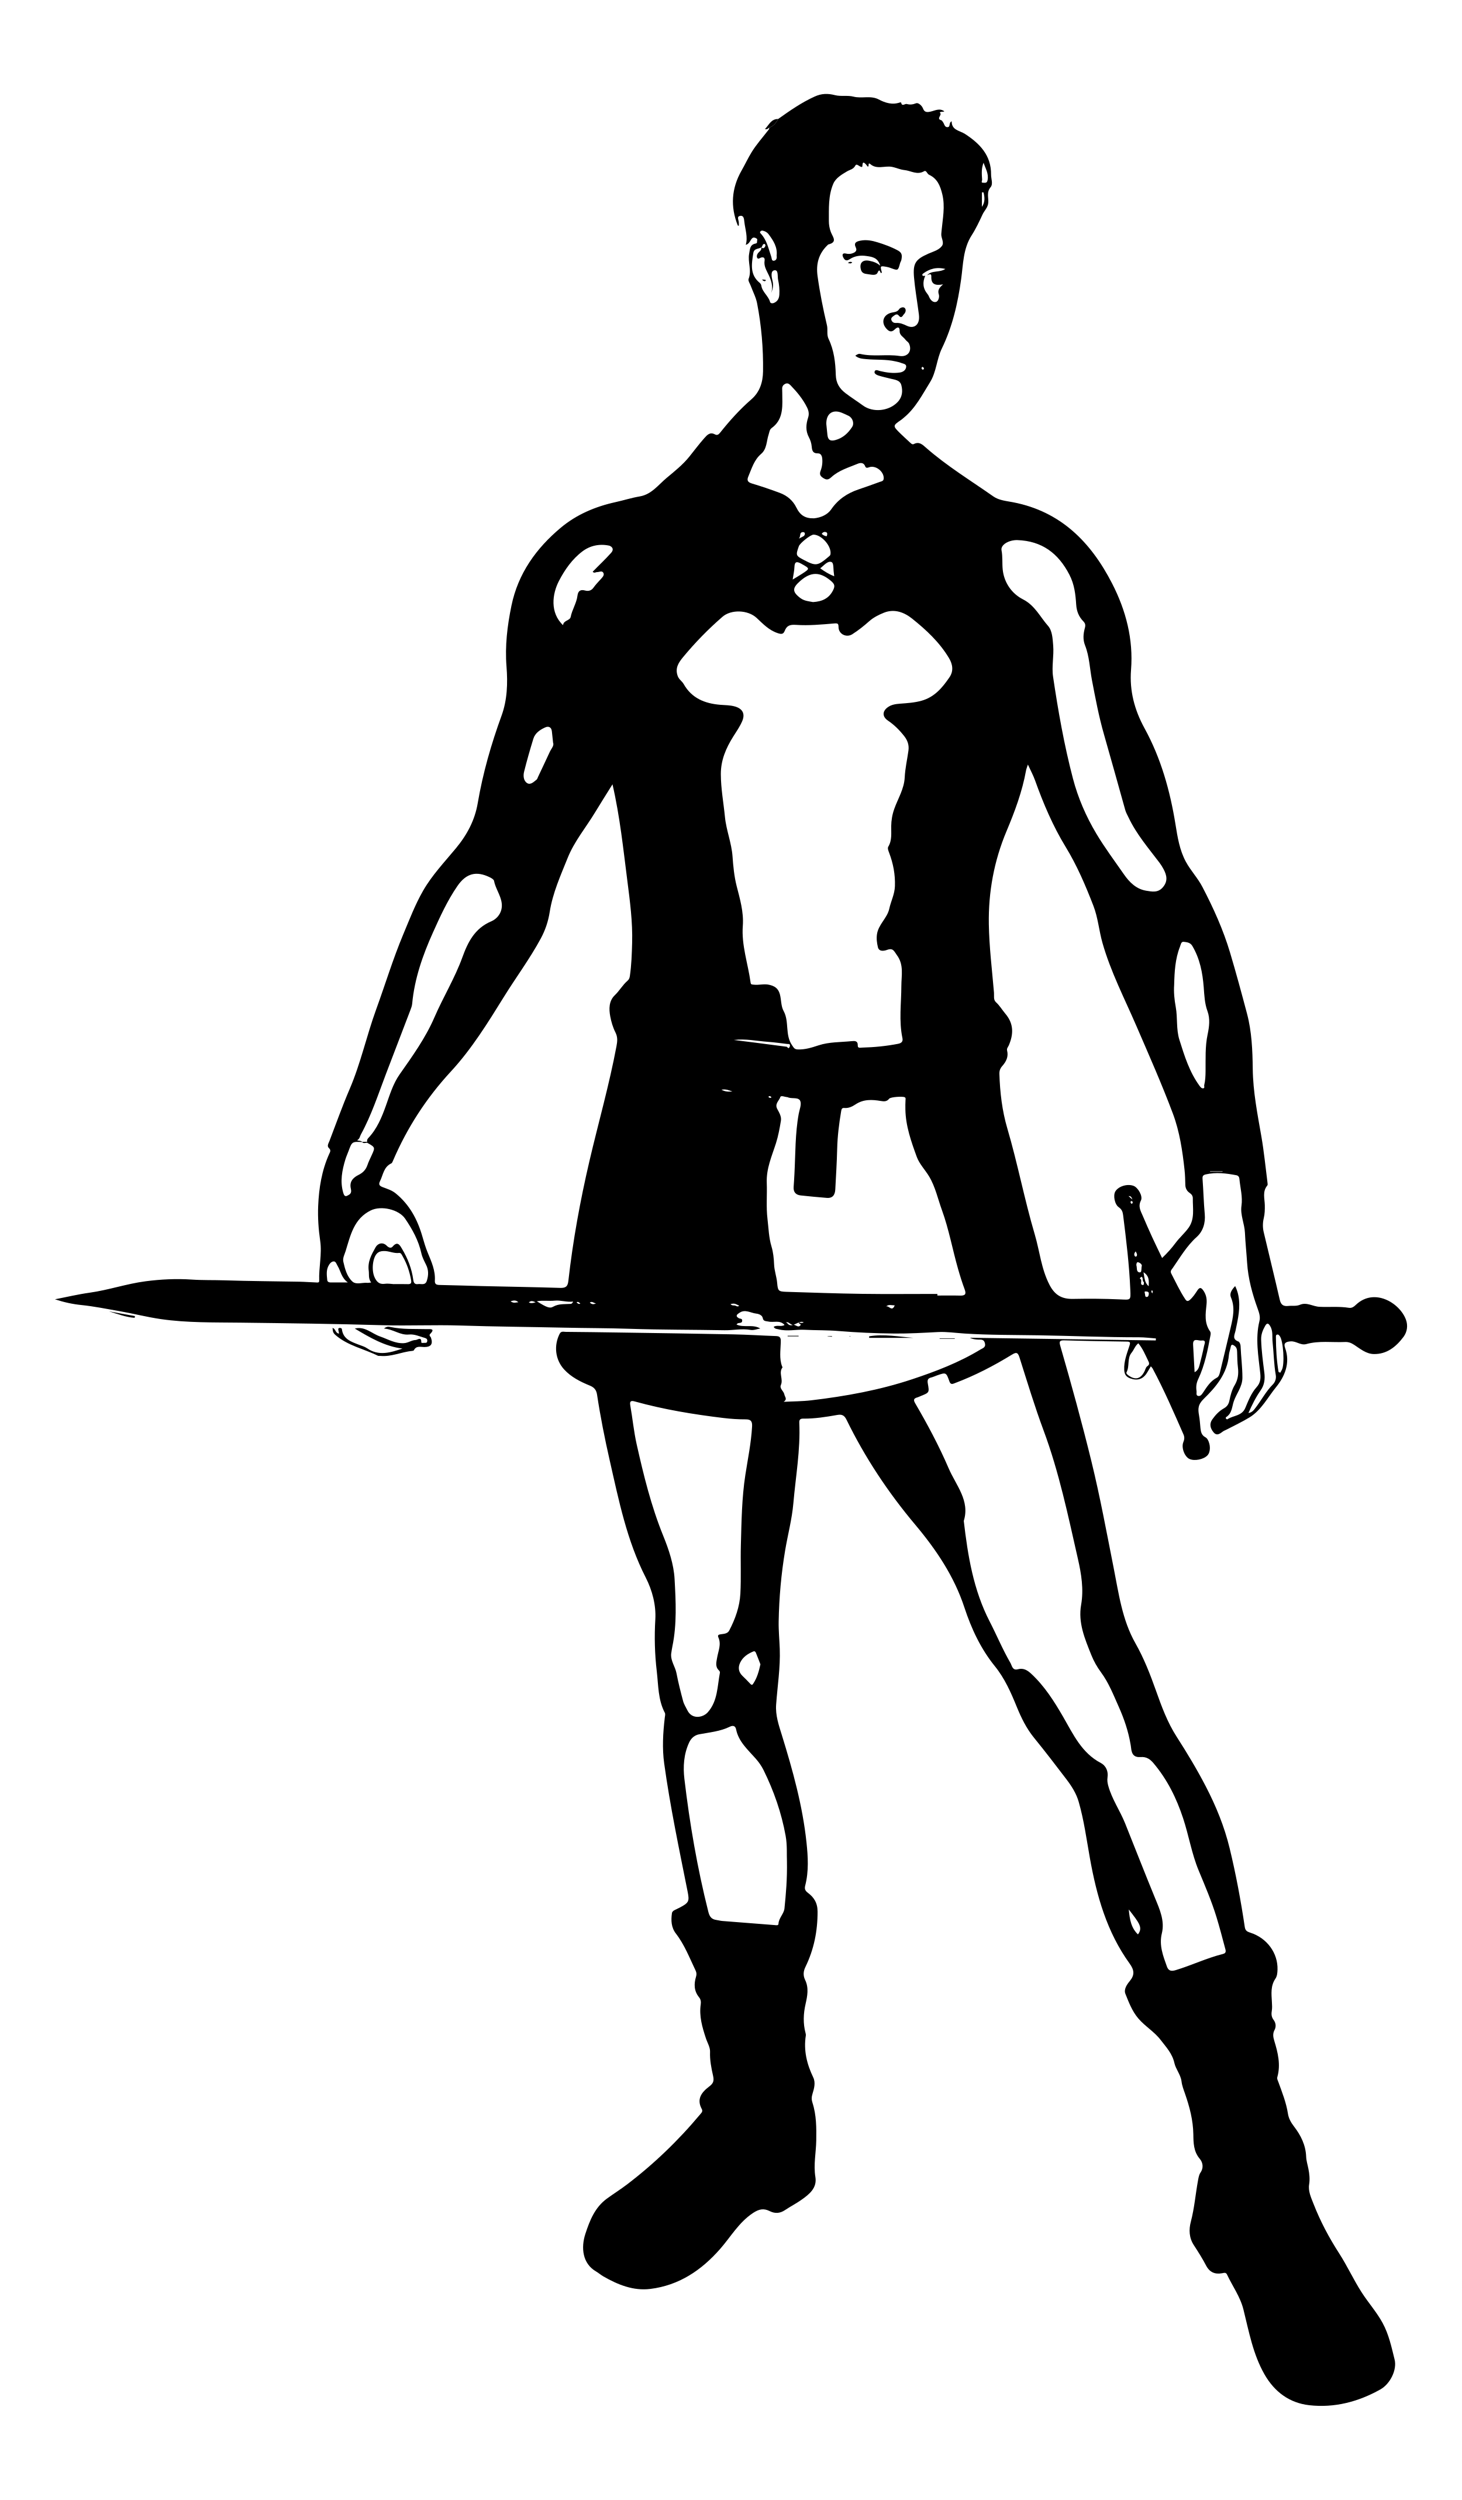 <?xml version="1.0" encoding="UTF-8"?>
<!DOCTYPE svg  PUBLIC '-//W3C//DTD SVG 1.1//EN'  'http://www.w3.org/Graphics/SVG/1.1/DTD/svg11.dtd'>
<svg enable-background="new 0 0 1163.228 1988.476" version="1.1" viewBox="0 0 1163.2 1988.5" xml:space="preserve" xmlns="http://www.w3.org/2000/svg">

	<path d="m619.12 94.642c9.297-6.606 18.6-13.123 29.097-17.866 5.482-2.478 10.43-2.547 16.148-1.081 4.681 1.201 9.99-0.035 14.667 1.174 6.659 1.722 13.697-1.137 20.054 2.217 5.36 2.828 10.867 4.513 16.929 2.41 0.291-0.101 0.938-0.03 0.951 0.044 0.642 3.631 3.007 0.768 4.485 1.182 2.53 0.709 4.775 0.463 7.425-0.591 1.605-0.638 4.533 1.64 5.511 4.224 1.136 3.002 3.087 3.063 5.943 2.438 3.52-0.77 7.196-3.053 10.997-0.25-1.191 0.799-2.749-0.152-3.647 1.089 2.557 1.547-3.283 4.798 1.224 6.021 0.538 0.146 0.931 0.92 1.335 1.446 1.148 1.496 1.244 4.314 3.821 4.029 2.32-0.257 0.587-3.401 3.096-4.666 0.008 7.257 6.36 7.3 10.734 10.153 11.532 7.521 20.796 16.887 20.63 32.249-0.037 3.401 1.798 7.42-0.4 10.058-3.356 4.029-1.531 8.207-1.819 12.297-0.274 3.894-3.136 6.29-4.561 9.361-2.631 5.668-5.322 11.4-8.635 16.556-6.891 10.725-6.757 23.134-8.367 34.724-2.683 19.315-6.875 37.825-15.401 55.39-4.139 8.526-4.297 18.614-9.366 26.748-6.206 9.959-11.539 20.648-20.917 28.293-0.645 0.526-1.242 1.119-1.925 1.588-6.968 4.784-6.996 4.803-0.706 11.008 2.485 2.451 5.112 4.757 7.654 7.151 0.869 0.819 1.801 1.798 3.031 1.159 4.218-2.188 6.841 0.463 9.63 2.911 16.644 14.614 35.565 26.104 53.61 38.784 4.453 3.129 10.327 3.597 15.676 4.628 37.959 7.316 61.945 31.781 78.792 64.592 11.026 21.474 16.988 44.369 15.058 68.74-1.323 16.702 2.821 31.999 10.732 46.432 13.118 23.932 20.316 49.691 24.642 76.473 1.634 10.12 3.231 20.396 8.217 29.654 3.795 7.047 9.427 12.875 13.142 19.993 8.786 16.833 16.608 34.09 22.042 52.3 4.798 16.08 9.181 32.288 13.483 48.51 3.818 14.399 4.408 29.261 4.583 44.005 0.218 18.278 3.772 35.984 6.872 53.838 2.099 12.091 3.279 24.342 4.841 36.526 0.102 0.794 0.297 1.899-0.113 2.387-4.053 4.823-2.121 10.339-2.009 15.656 0.073 3.491-0.01 6.94-0.843 10.413-0.854 3.562-0.899 7.346-0.063 10.921 4.203 17.959 8.678 35.856 12.783 53.837 0.935 4.097 2.82 5.454 6.831 5.008 3.085-0.343 6.235 0.357 9.287-0.933 5.391-2.278 10.268 1.369 15.498 1.617 7.807 0.369 15.656-0.453 23.42 0.801 2.472 0.399 4.079-0.984 5.678-2.485 14.564-13.67 34.767-1.428 39.682 11.868 1.742 4.711 1.045 9.8-1.986 13.825-5.88 7.808-13.239 13.797-23.648 13.565-6.019-0.134-10.754-4.188-15.555-7.335-2.39-1.567-4.544-2.37-7.302-2.244-10.254 0.466-20.63-1.186-30.743 1.641-4.518 1.263-7.989-2.492-12.52-2.147-4.105 0.313-5.701 1.541-4.368 5.228 4.331 11.971-0.319 22.759-7.163 31.137-6.696 8.197-11.699 18.298-21.114 24.083-5.901 3.625-12.235 6.544-18.379 9.773-0.871 0.458-1.841 0.765-2.634 1.326-2.469 1.745-4.954 4.091-7.717 0.694-2.491-3.063-3.442-6.578-0.956-10.11 2.502-3.555 5.482-6.758 9.318-8.89 2.578-1.432 3.799-3.445 4.357-6.241 0.847-4.246 1.962-8.473 4.197-12.221 2.601-4.362 3.172-8.926 2.571-13.89-0.498-4.112-0.54-8.286-0.656-12.436-0.054-1.927-0.342-3.64-2.017-4.841-1.391-0.997-2.625-1.704-3.094 0.864-0.388 2.12-1.242 4.182-1.422 6.31-1.254 14.772-10.272 25.486-20.054 34.981-4.614 4.479-4.641 7.978-3.731 13 0.621 3.425 0.808 6.93 1.164 10.402 0.299 2.908 0.953 5.572 3.873 7.081 0.698 0.361 1.337 1.032 1.752 1.713 2.515 4.125 2.46 9.976-0.044 12.688-3.022 3.274-10.373 4.74-14.381 2.867-3.823-1.787-6.628-9.017-4.835-13.353 0.907-2.193 1.037-4.036 0.096-6.179-7.758-17.665-15.418-35.374-24.535-52.402-0.298-0.557-0.808-1.001-1.423-1.745-1.142 1.937-2.099 3.67-3.159 5.337-3.231 5.077-7.725 6.313-13.319 4.222-3.331-1.245-4.534-3.332-4.706-6.74-0.345-6.874 2.232-13.071 4.232-19.37 0.85-2.675 0.294-3.071-2.208-3.108-16.62-0.248-33.241-0.511-49.855-0.997-4.073-0.119-3.84 1.594-2.997 4.51 8.823 30.509 17.241 61.126 24.794 91.98 6.84 27.945 12.021 56.23 17.62 84.43 4.074 20.522 6.756 41.402 17.354 60.08 6.745 11.888 11.703 24.608 16.27 37.475 4.507 12.698 9.133 25.349 16.482 36.782 8.281 12.883 16.186 25.996 23.232 39.595 8.12 15.672 14.763 31.862 18.955 49.148 5.024 20.72 8.904 41.617 12.05 62.67 0.431 2.883 1.877 3.698 4.335 4.475 13.333 4.214 22.089 16.251 21.708 29.401-0.074 2.549-0.303 5.203-1.676 7.215-3.918 5.74-3.163 12.059-2.804 18.338 0.143 2.504 0.328 4.971-0.093 7.457-0.427 2.526-0.212 4.778 1.483 7.03 1.735 2.305 2.145 5.313 0.74 7.933-1.591 2.967-1.135 5.662-0.23 8.633 2.875 9.441 5.237 18.965 2.433 28.895-0.407 1.44 0.35 2.589 0.795 3.821 2.991 8.276 6.281 16.447 7.64 25.235 0.586 3.789 2.368 7.021 4.794 10.167 5.434 7.047 9.361 14.838 9.707 24.094 0.123 3.282 1.19 6.529 1.816 9.793 0.781 4.067 1.231 8.024 0.545 12.29-0.861 5.359 1.539 10.407 3.476 15.373 5.397 13.84 12.268 26.815 20.363 39.353 6.459 10.004 11.462 21.001 17.936 31.086 5.295 8.249 11.874 15.578 16.628 24.261 5.045 9.212 7.137 19.285 9.607 29.222 2.017 8.116-3.476 19.356-11.402 23.794-17.552 9.828-36.538 14.78-56.577 12.498-15.745-1.793-27.617-10.639-35.565-24.559-9.15-16.025-12.352-33.991-16.723-51.525-2.56-10.267-8.731-18.576-13.076-27.859-0.89-1.902-2.373-1.304-3.85-1.038-5.707 1.028-9.931-0.644-12.784-6.097-2.923-5.587-6.316-10.946-9.765-16.234-3.843-5.893-4.037-12.392-2.385-18.641 2.862-10.828 3.696-21.94 5.721-32.872 0.389-2.101 0.757-4.43 1.913-6.121 2.742-4.011 1.904-8.18-0.583-11.106-4.94-5.812-4.968-12.75-5.063-19.333-0.164-11.376-3.007-22.009-6.67-32.539-1.097-3.154-2.32-6.265-2.714-9.568-0.649-5.441-4.582-9.746-5.664-14.613-1.714-7.71-6.61-12.742-10.999-18.481-5.018-6.561-12.262-10.702-17.608-16.916-5.014-5.827-7.641-12.861-10.403-19.737-1.393-3.468 1.089-7.262 3.374-10.007 4.126-4.956 3.805-8.781-0.054-14.122-18.05-24.976-26.18-53.806-31.538-83.688-2.696-15.036-4.705-30.231-8.95-44.956-1.912-6.633-5.599-12.43-9.738-17.858-8.469-11.107-16.954-22.212-25.779-33.036-6.088-7.467-10.187-15.905-13.774-24.694-4.649-11.388-9.502-22.487-17.442-32.291-11.169-13.792-18.655-29.81-24.196-46.678-8.143-24.79-22.503-46.06-39.017-65.71-21.641-25.75-40.044-53.445-54.767-83.613-1.736-3.558-3.692-4.435-7.34-3.794-8.996 1.581-18.032 3.038-27.209 2.919-2.56-0.033-3.12 1.171-3.022 3.354 0.97 21.535-2.881 42.742-4.728 64.069-1.086 12.545-4.422 24.884-6.52 37.354-3.147 18.702-4.811 37.568-5.162 56.52-0.135 7.303 0.611 14.619 0.873 21.932 0.531 14.841-1.83 29.511-2.892 44.251-0.624 8.665 2.151 16.468 4.569 24.298 8.645 27.993 16.506 56.17 19.593 85.377 1.2 11.352 1.897 22.93-1.018 34.257-0.659 2.56-0.156 4.063 2.136 5.786 4.848 3.644 7.682 8.007 7.697 14.985 0.034 15.496-2.893 30.057-9.639 43.916-1.698 3.488-2.025 6.79-0.241 10.462 3.021 6.219 1.77 12.714 0.327 19.062-1.763 7.753-2.079 15.445-0.003 23.174 0.17 0.633 0.295 1.342 0.195 1.976-1.85 11.755 0.811 22.654 5.891 33.216 2.069 4.302 0.692 8.952-0.588 13.149-0.788 2.584-0.801 4.581-3e-4 7.053 3.168 9.779 3.165 19.894 3.003 30.052-0.155 9.67-2.295 19.229-0.681 29.03 1.437 8.72-4.802 13.665-11.006 18.064-4.198 2.976-8.835 5.326-13.11 8.202-3.994 2.688-7.957 2.987-12.205 0.854-4.819-2.419-8.54-1.691-13.418 1.555-11.222 7.47-17.62 18.933-26.119 28.606-14.924 16.987-32.684 28.887-55.424 31.717-13.558 1.687-25.811-3.321-37.39-9.945-2.017-1.154-3.781-2.749-5.793-3.913-10.915-6.312-12.132-18.956-8.535-29.955 3.502-10.709 7.58-21.039 17.114-28.004 5.236-3.825 10.755-7.27 15.912-11.196 21.524-16.387 40.902-35.036 58.257-55.789 1.078-1.29 2.363-2.382 1.306-4.329-4.303-7.923-0.095-13.282 5.782-17.758 3.135-2.388 4.235-4.181 3.227-8.637-1.39-6.143-2.673-12.5-2.404-19.08 0.146-3.562-2.143-7.222-3.331-10.839-2.867-8.724-5.46-17.477-4.09-26.865 0.287-1.97 0.086-3.948-1.322-5.668-4.076-4.98-4.183-10.606-2.392-16.45 0.52-1.697 0.4-3.23-0.365-4.821-4.814-10.015-8.77-20.478-15.659-29.396-3.729-4.827-3.995-10.407-3.175-16.158 0.182-1.278 1.077-2.004 2.179-2.537 1.498-0.725 3.002-1.441 4.471-2.221 6.909-3.67 7.325-4.976 5.843-12.424-6.748-33.899-13.918-67.737-18.652-101.98-1.657-11.985-0.975-24.255 0.466-36.365 0.156-1.307 0.59-2.902 0.054-3.92-5.477-10.392-5.1-21.89-6.421-33.052-1.624-13.72-1.976-27.377-1.154-41.283 0.667-11.296-2.401-23.04-7.631-33.272-15.043-29.428-21.412-61.386-28.645-93.141-3.95-17.343-7.415-34.78-10.085-52.365-0.555-3.659-2.206-5.737-5.732-7.176-7.557-3.083-14.934-6.777-20.524-12.92-7.099-7.802-8.225-19.028-3.494-28.28 1.188-2.325 3.12-1.548 4.775-1.535 14.319 0.113 28.637 0.305 42.955 0.522 30.106 0.456 60.214 0.86 90.318 1.456 11.447 0.227 22.882 0.985 34.328 1.369 3.745 0.126 3.63 2.513 3.551 5.115-0.192 6.325-1.261 12.7 1.005 18.894 0.114 0.312 0.461 0.763 0.361 0.896-3.275 4.368 0.766 9.356-1.254 13.914-1.322 2.982 2.172 4.798 2.736 7.611 0.432 2.158 2.583 3.691-0.514 5.863 7.316-0.377 14.68-0.348 21.94-1.202 27.248-3.207 54.214-8.094 80.286-16.756 18.761-6.233 37.274-13.299 54.292-23.638 1.787-1.086 4.442-1.619 3.555-5.076-0.866-3.377-3.211-2.702-5.452-2.828-2.158-0.121-4.311-0.312-6.454-1.451 49.286 0.709 98.573 1.417 147.86 2.126 0.03-0.532 0.059-1.064 0.089-1.596-4.46-0.32-8.921-0.92-13.381-0.916-26.778 0.028-53.531-1.157-80.293-1.582-19.576-0.311-39.17-0.158-58.707-1.412-7.044-0.452-14.021-1.528-21.139-1.164-11.482 0.587-22.982 1.284-34.468 1.179-14.936-0.136-29.868-0.798-44.776-2.029-8.869-0.732-17.814-0.5-26.711-0.959-6.878-0.355-13.783 1.445-20.632-0.353-1.397-0.367-3.019-0.175-3.977-1.996 2.702-1.75 6.113 0.241 8.624-1.502-3.683-4.195-8.669-1.68-12.962-2.722-1.867-0.453-3.823 0.065-4.387-2.83-0.45-2.311-3.311-3.274-5.061-3.455-4.461-0.463-8.95-3.788-13.459-0.647-1.273 0.887-3.9 2.296-0.586 4.263 0.947 0.562 2.751 0.14 2.776 1.813 0.038 2.532-2.307 1.686-3.618 2.321-0.278 0.135-0.456 0.474-0.892 0.951 6.06 2.711 12.885-0.478 18.902 3.123-2.571 0.43-5.278 1.594-7.688 1.15-6.989-1.286-13.843 0.373-20.763 0.246-25.117-0.461-50.251-0.312-75.353-1.145-17.433-0.579-34.861-0.525-52.287-0.91-27.502-0.608-55.009-0.799-82.509-1.694-20.608-0.671-41.27 0.348-61.883-0.253-37.742-1.101-75.487-1.568-113.24-2.035-21.091-0.261-42.283 0.207-63.238-2.83-11.158-1.617-22.131-4.466-33.251-6.393-9.977-1.728-19.972-3.782-29.978-4.792-7.217-0.728-14.033-2.274-20.994-4.558 9.203-1.785 18.349-3.97 27.62-5.263 15.009-2.094 29.402-7.097 44.399-9.059 12.206-1.597 24.535-2.204 36.806-1.368 8.662 0.59 17.309 0.32 25.957 0.601 19.963 0.649 39.945 0.727 59.918 1.095 4.311 0.08 8.615 0.454 12.926 0.585 1.014 0.031 2.684 0.485 2.614-1.366-0.404-10.592 2.34-21.057 0.787-31.742-1.336-9.187-1.997-18.46-1.597-27.824 0.607-14.236 2.837-28.042 8.694-41.126 0.727-1.623 1.794-3.009-0.158-4.824-1.777-1.653-0.27-3.793 0.414-5.579 5.293-13.821 10.257-27.787 16.092-41.378 8.823-20.548 13.489-42.445 21.077-63.299 7.26-19.955 13.419-40.328 21.654-59.949 4.894-11.66 9.372-23.472 15.692-34.481 7.173-12.496 17.128-22.902 26.196-33.875 8.87-10.734 14.967-22.222 17.284-35.814 4.062-23.83 10.693-46.913 18.968-69.631 4.537-12.457 4.973-25.808 3.929-38.969-1.303-16.427 0.618-32.45 3.929-48.488 5.299-25.672 19.718-45.633 39.248-61.993 12.498-10.469 27.442-16.81 43.461-20.333 6.489-1.427 12.822-3.467 19.405-4.574 9.353-1.573 14.751-9.223 21.431-14.779 6.26-5.206 12.751-10.407 17.833-16.67 4.023-4.959 7.826-10.135 12.093-14.934 2.304-2.591 4.501-5.053 8.435-2.952 1.786 0.954 2.939 0.116 4.145-1.4 7.561-9.505 15.664-18.5 24.859-26.497 6.72-5.844 9.139-13.651 9.261-22.305 0.254-18.184-1.276-36.238-4.729-54.076-0.919-4.746-3.321-9.202-5.011-13.802-0.686-1.868-2.317-4.175-1.757-5.582 2.681-6.741-0.814-13.452 0.453-20.113 0.644-3.383 0.528-7.204 5.019-7.994 1.864-0.328 1.019-1.724 1.362-2.59 0.327-0.827-0.348-1.512-1.21-1.861-1.151-0.467-2.127-0.604-3.091 0.535-1.415 1.673-1.947 4.123-4.768 4.934 1.778-6.301-0.472-12.328-1.165-18.495-0.248-2.201-0.402-5.004-3.242-4.585-2.932 0.433-1.361 3.052-1.149 4.881 0.112 0.973 0.02 1.969 0.02 3.018-0.353-0.102-0.761-0.107-0.82-0.253-6.036-15.03-5.013-29.616 2.994-43.655 2.799-4.908 5.184-10.075 8.137-14.837 3.685-5.943 8.408-11.244 12.709-16.802 0.605-0.782 1.415-1.424 1.091-2.576 3.584-1.031 5.485-3.833 7.195-6.835zm16.475 957.25c-1.38 0.633-2.76 1.265-4.14 1.898 1.805 0.1 3.505 2.491 5.3 0.542 1.202-1.304-1.718-1.198-1.195-2.475 1.199 0.406 2.399 0.748 3.894 0.039-1.446-0.813-2.654-0.362-3.859-0.004zm102.03-832.89c3.533-4.228 9.464-1.878 14.54-5.054-7.181-1.748-12.551-0.081-17.505 3.488-0.576 0.415-1.389 1.212-0.418 1.935 0.403 0.3 1.248 0.009 1.892-0.014-2.264 5.199-1.914 10.062 1.802 14.533 0.521 0.627 0.931 1.383 1.24 2.141 1.025 2.511 3.092 4.752 5.45 4.162 2.103-0.526 2.927-4.124 2.325-5.95-1.097-3.332 0.24-5.33 3.386-8.043-6.402 1.173-9.621-0.157-9.356-6.229 0.125-2.86-1.921-1.655-3.356-0.968zm-131.92-22.235c-2.158 1.418-5.735 0.615-6.345 4.48-1.363 8.635-2.977 17.237 5.151 23.814 0.596 0.482 1.091 1.362 1.205 2.122 0.777 5.145 5.592 8.096 6.951 12.97 0.353 1.268 2.029 1.352 3.47 0.648 2.718-1.328 3.727-3.584 3.926-6.408 0.282-4.01-0.149-7.992-0.994-11.872-0.602-2.766 0.432-8.068-2.944-7.534-3.357 0.531-2.142 5.651-1.418 8.775 0.789 3.405 0.13 6.358-1.203 9.357 1.91-5.144-0.031-10.347-1.929-14.405-1.786-3.818-3.941-6.977-3.252-11.409 0.314-2.017-0.677-3.188-3.025-2.358-0.934 0.33-2.141 1.654-2.923-0.035-0.495-1.07-0.107-2.308 0.57-3.323 1.044-1.565 3.331-2.435 2.736-4.898 1.659 1.579 2.583 0.35 3.273-0.991 0.194-0.376-0.235-1.564-0.509-1.611-2.02-0.344-1.608 1.975-2.739 2.677zm-313.54 712.25c-0.014-0.262-0.028-0.524-0.044-0.786-0.313-1.255 0.138-2.159 1.029-3.108 6.855-7.297 10.562-16.314 13.863-25.559 3.061-8.571 5.638-17.401 10.938-24.951 10.207-14.542 20.563-28.907 27.697-45.398 6.962-16.095 16.216-31.136 22.222-47.716 4.363-12.045 9.791-23.028 22.925-28.606 5.245-2.228 9.294-7.718 8.357-14.634-0.847-6.247-4.906-11.439-6.115-17.637-0.217-1.115-2.039-2.152-3.335-2.786-10.798-5.284-18.804-3.154-25.733 6.873-8.013 11.595-13.899 24.576-19.57 37.185-8.004 17.795-14.644 36.612-16.461 56.519-0.163 1.783-0.851 3.552-1.498 5.251-6.429 16.864-12.925 33.704-19.355 50.568-6.198 16.256-11.55 32.855-19.975 48.2-0.853 1.554-0.887 3.567-3.028 4.557 1.688 0.625 3.199 0.217 4.138 1.444-8.152-0.386-8.146-0.384-10.973 7.293-0.8 2.173-1.781 4.289-2.448 6.501-2.636 8.74-4.411 17.454-1.678 26.66 1.085 3.655 2.458 2.672 4.506 1.51 2.003-1.136 1.926-3.12 1.518-4.843-1.338-5.653 1.794-8.844 6.175-11.004 3.529-1.74 5.779-4.178 7.033-7.854 0.904-2.652 2.175-5.183 3.341-7.74 2.885-6.327 2.899-6.32-3.527-9.939zm298.84-172.74c-1.218 15.553 4.134 30.229 6.189 45.347 0.233 1.712 1.229 1.469 2.42 1.619 4.088 0.515 8.163-0.831 12.25 0.075 4.285 0.95 7.287 2.69 8.616 7.561 1.211 4.44 0.787 9.327 2.988 13.34 4.642 8.462 0.918 18.795 6.715 27.23 1.471 2.141 1.978 3.209 4.424 3.314 5.92 0.254 11.164-1.446 16.829-3.305 8.173-2.681 17.329-2.403 26.077-3.276 2.511-0.251 5.074-0.435 4.951 3.551-0.07 2.289 2.164 1.605 3.48 1.571 9.635-0.245 19.203-1.177 28.675-3.03 2.563-0.501 3.945-1.794 3.38-4.473-2.91-13.805-0.899-27.707-0.865-41.568 0.021-8.354 2.176-16.857-3.589-24.554-2.151-2.872-2.822-5.887-7.682-4.131-1.762 0.637-6.423 2.022-7.393-2.152-0.761-3.272-1.264-6.656-0.728-10.257 1.174-7.887 8.163-12.796 9.785-20.294 1.305-6.033 4.276-11.46 4.496-18.007 0.311-9.25-1.35-17.857-4.537-26.322-0.643-1.708-1.516-3.727-0.746-5.022 3.104-5.216 2.228-10.831 2.32-16.374 0.077-4.641 0.825-9.093 2.388-13.543 2.932-8.349 7.914-15.935 8.363-25.248 0.344-7.14 2.001-14.213 2.973-21.329 0.586-4.285-0.665-8.027-3.371-11.466-3.724-4.733-7.878-8.916-12.893-12.297-4.618-3.113-4.66-7.417-0.198-10.664 2.862-2.083 6.221-2.556 9.712-2.829 5.74-0.449 11.438-0.749 17.135-2.345 10.425-2.92 16.581-10.375 22.251-18.659 3.328-4.862 2.66-10.164-0.349-15.206-7.561-12.668-18.162-22.503-29.428-31.503-6.239-4.984-14.082-8.004-22.407-4.645-4.134 1.668-8.237 3.707-11.656 6.745-4.247 3.773-8.674 7.302-13.473 10.361-4.642 2.959-10.859-0.04-10.953-5.593-0.05-2.942-0.558-3.225-3.576-2.972-10.021 0.842-20.151 1.811-30.129 1.127-4.986-0.342-7.446 0.506-9.13 4.776-1.122 2.844-2.789 2.697-5.537 1.797-6.967-2.281-11.684-7.337-16.773-12.093-6.99-6.533-20.378-6.839-27.153-0.96-11.299 9.803-21.714 20.456-31.26 31.972-3.693 4.456-6.722 8.904-4.38 15.241 1.005 2.72 3.421 4.023 4.712 6.306 6.446 11.395 16.869 15.534 29.264 16.544 3.76 0.306 7.569 0.237 11.33 1.265 6.215 1.697 8.528 5.789 5.984 11.736-1.876 4.386-4.628 8.271-7.154 12.292-5.736 9.13-9.884 18.734-9.849 29.882 0.036 11.467 2.16 22.699 3.275 34.036 1.042 10.594 5.261 20.642 6.033 31.395 0.566 7.889 1.326 15.894 3.27 23.524 2.647 10.393 5.69 20.614 4.927 31.513zm-103.69-112.4c-4.929 7.921-9.474 15.053-13.845 22.29-7.296 12.081-16.506 23.013-21.834 36.275-5.638 14.033-11.924 27.898-14.277 42.963-1.178 7.54-3.524 14.486-7.103 21.115-8.709 16.13-19.679 30.834-29.318 46.38-12.806 20.653-25.653 41.482-42.139 59.331-19.572 21.19-34.853 44.756-46.149 71.115-0.324 0.756-0.696 1.782-1.326 2.072-6.088 2.804-6.484 9.129-8.997 14.16-1.343 2.688-0.337 3.781 2.173 4.739 3.537 1.351 7.168 2.398 10.269 4.912 11.033 8.946 17.348 20.734 21.207 34.086 1.292 4.47 2.575 8.926 4.372 13.243 2.932 7.042 6.106 14.083 5.63 21.982-0.182 3.025 1.216 3.533 3.852 3.577 11.136 0.19 22.267 0.62 33.402 0.88 20.793 0.485 41.59 0.804 62.378 1.451 4.263 0.133 6.064-0.922 6.57-5.425 3.622-32.233 9.458-64.145 16.83-95.67 7.112-30.41 15.725-60.468 21.483-91.21 0.721-3.851 1.06-7.168-0.843-10.924-1.993-3.933-3.301-8.353-4.121-12.708-1.129-5.997-1.121-12.334 3.624-16.871 3.731-3.568 6.196-8.124 10.066-11.469 1.221-1.055 1.672-2.196 1.909-3.796 1.292-8.733 1.556-17.534 1.807-26.323 0.474-16.661-1.718-33.144-3.829-49.616-3.243-25.306-5.851-50.712-11.789-76.559zm330.5-15.735c-0.73 2.297-1.248 3.467-1.469 4.691-3.027 16.797-8.967 32.702-15.534 48.313-9.968 23.695-14.485 48.443-14.082 73.89 0.288 18.226 2.57 36.425 4.109 54.623 0.215 2.546-0.638 5.535 1.604 7.573 2.965 2.696 4.928 6.162 7.45 9.136 6.76 7.969 6.545 16.264 2.719 25.165-0.572 1.33-1.781 2.423-1.345 4.139 1.231 4.85-0.731 8.773-3.83 12.264-1.621 1.826-2.384 3.729-2.304 6.271 0.461 14.688 2.169 29.341 6.289 43.321 8.228 27.921 13.622 56.545 21.864 84.431 3.936 13.316 5.13 27.317 11.708 40.036 4.273 8.262 9.86 11.384 18.705 11.209 12.483-0.246 24.995-0.176 37.465 0.392 8.556 0.39 8.492 0.872 8.141-7.518-0.833-19.931-3.252-39.706-5.724-59.479-0.325-2.596-1.024-4.62-3.396-6.24-3.332-2.275-4.69-9.346-2.85-12.556 2.416-4.216 9.661-6.426 14.668-4.475 3.376 1.316 7.491 8.147 5.736 11.605-2.445 4.819-0.191 8.297 1.454 12.16 2.409 5.656 4.88 11.287 7.444 16.874 2.513 5.476 5.175 10.883 7.959 16.713 4.302-4.115 7.676-7.92 10.764-12.08 3.154-4.248 7.311-7.763 10.359-12.073 4.992-7.06 3.192-15.293 3.314-23.233 0.056-3.644-2.862-4.091-4.348-6.056-0.999-1.321-1.57-2.854-1.613-4.622-0.097-3.983-0.181-7.984-0.612-11.94-1.657-15.224-3.914-30.533-9.252-44.786-8.851-23.635-19.117-46.752-29.131-69.938-9.42-21.812-20.41-42.975-26.936-65.96-2.764-9.734-3.526-19.953-7.209-29.479-6.239-16.138-12.974-31.94-22.068-46.83-10.136-16.597-17.776-34.541-24.337-52.898-1.433-4.009-3.499-7.791-5.713-12.643zm-51.017 601.64c3.25 28.006 7.697 55.02 20.586 80.002 5.63 10.913 10.339 22.314 16.514 32.951 1.252 2.157 1.587 6.276 5.934 5.071 4.412-1.223 7.614 0.766 10.677 3.614 10.556 9.812 18.186 21.852 25.294 34.138 8.059 13.928 14.708 28.723 30.007 36.79 4.192 2.21 6.056 6.681 5.36 11.407-0.361 2.456-0.035 4.496 0.585 6.754 2.923 10.663 9.348 19.742 13.408 29.864 7.975 19.881 15.748 39.838 23.904 59.651 3.561 8.65 7.764 17.917 5.327 27.828-2.338 9.506 0.97 17.873 4.019 26.409 1.25 3.499 3.493 3.932 6.915 2.897 12.728-3.85 24.777-9.666 37.711-12.891 3.047-0.76 2.107-2.983 1.617-4.815-2.184-8.178-4.304-16.381-6.779-24.472-3.887-12.705-9.128-24.879-14.217-37.154-5.49-13.243-7.797-27.658-12.308-41.361-5.311-16.133-12.631-30.946-23.592-43.929-2.674-3.167-5.56-5.252-10.219-4.897-5.129 0.39-7.141-2.029-7.645-7.398-0.092-0.984-0.269-1.961-0.437-2.935-1.782-10.325-5.074-20.067-9.381-29.693-4.211-9.411-7.91-18.999-14.075-27.347-3.182-4.309-5.773-8.899-7.753-13.849-5.122-12.8-10.613-25.605-8.092-39.871 2.198-12.441 0.13-24.769-2.548-36.537-7.818-34.365-14.983-68.972-27.313-102.15-7.096-19.091-12.984-38.576-19.133-57.973-1.359-4.286-2.568-4.491-6.244-2.234-14.323 8.791-29.216 16.518-44.98 22.459-1.823 0.687-3.524 1.708-4.583-1.302-2.562-7.281-2.68-7.246-9.9-4.742-1.567 0.544-3.079 1.308-4.684 1.671-2.835 0.641-3.008 2.45-2.587 4.813 1.272 7.153 1.241 7.157-5.703 9.942-0.925 0.371-1.818 0.857-2.774 1.11-2.902 0.768-3.008 2.165-1.578 4.616 9.795 16.778 18.97 33.933 26.638 51.753 5.813 13.512 17.086 25.686 12.03 41.808zm-21.001-180.54c9e-4 0.429 0.002 0.858 0.003 1.286 5.994 0 11.99-0.113 17.98 0.041 3.786 0.098 5.265-0.853 3.741-4.917-2.008-5.356-3.705-10.841-5.282-16.343-4.452-15.537-7.279-31.522-12.822-46.761-3.243-8.915-5.196-18.342-10.097-26.596-3.17-5.339-7.843-10.038-9.916-15.726-4.439-12.178-8.834-24.533-9.062-37.787-0.043-2.492-0.048-4.993 0.111-7.478 0.055-0.863 0.273-1.578-0.578-2.14-1.373-0.908-11.314-0.289-12.418 1.115-1.872 2.383-4.002 2.28-6.664 1.828-6.923-1.175-13.741-1.531-20.088 2.694-2.563 1.706-5.531 3.189-8.88 2.865-2.123-0.205-2.329 1.099-2.605 2.729-1.669 9.842-2.9 19.706-3.142 29.714-0.261 10.792-0.94 21.576-1.506 32.359-0.221 4.199-1.97 7.125-6.76 6.726-6.948-0.579-13.895-1.197-20.824-1.968-3.937-0.438-5.865-2.767-5.552-6.84 0.267-3.473 0.46-6.952 0.641-10.431 0.83-15.914 0.524-31.906 3.412-47.676 0.625-3.415 2.358-7.414 1.216-10.161-1.314-3.162-6.193-1.704-9.393-2.738-0.316-0.102-0.617-0.34-0.929-0.348-1.919-0.053-5.006-1.602-5.504-0.103-1.007 3.034-4.705 5.396-2.463 9.57 1.516 2.821 3.451 5.957 2.897 9.314-0.993 6.021-2.095 12.092-3.94 17.891-3.281 10.313-7.76 20.062-7.324 31.5 0.364 9.548-0.58 19.143 0.581 28.752 0.888 7.349 1.002 14.685 3.202 21.962 1.335 4.417 1.862 9.378 2.053 14.25 0.191 4.886 1.981 9.691 2.429 14.59 0.572 6.26 0.859 6.953 7.236 7.145 19.952 0.603 39.903 1.343 59.86 1.617 20.126 0.277 40.258 0.061 60.388 0.061zm-211.82 286.37c-0.422 5.622 3.24 10.088 4.242 15.311 1.436 7.486 3.317 14.897 5.293 22.264 0.676 2.519 2.201 4.812 3.354 7.201 3.658 7.58 12.432 5.919 16.221 1.677 8.011-8.968 7.6-20.663 9.693-31.524 0.104-0.54-0.292-1.381-0.73-1.789-3.232-3.016-2.09-6.585-1.491-10.159 0.888-5.3 3.472-10.492 1.034-16.034-0.895-2.033 0.237-2.368 2.09-2.622 2.372-0.325 5.188-0.434 6.491-2.921 4.813-9.186 8.325-18.993 8.878-29.277 0.69-12.824 0.046-25.745 0.397-38.581 0.511-18.727 0.72-37.547 3.597-56.124 1.964-12.682 4.583-25.257 5.314-38.114 0.211-3.715-0.418-5.934-4.968-5.909-5.96 0.033-11.958-0.365-17.879-1.081-23.756-2.872-47.342-6.725-70.438-13.146-3.221-0.895-4.2-0.2-3.582 3.304 1.8 10.214 2.775 20.6 5.039 30.702 5.535 24.693 11.561 49.234 21.133 72.825 4.464 11.003 8.409 22.712 9.055 34.508 0.977 17.818 1.915 35.841-1.773 53.597-0.405 1.948-0.65 3.929-0.969 5.894zm151.97-1182.8c-2.301 0.146-4.253-3.32-5.457-1.05-1.575 2.97-4.304 3.197-6.546 4.536-4.332 2.587-8.991 5.263-10.964 9.867-4.036 9.416-3.479 19.654-3.521 29.67-0.012 2.937 0.543 6.04 1.593 8.777 1.517 3.957 5.559 8.028-2.12 9.871-0.139 0.033-0.24 0.224-0.36 0.339-7.176 6.805-9.468 14.97-8.107 24.796 1.827 13.195 4.417 26.205 7.479 39.145 0.841 3.553-0.382 7.346 1.294 10.828 4.345 9.027 5.464 18.835 5.723 28.578 0.175 6.584 3.013 10.972 7.768 14.592 4.493 3.42 9.287 6.441 13.844 9.779 7.993 5.855 20.684 4.541 27.595-2.73 3.773-3.969 4.191-8.653 2.965-13.4-1.089-4.218-5.383-4.373-8.871-5.268-3.048-0.782-6.139-1.425-9.137-2.365-1.543-0.484-3.753-1.545-3.289-3.168 0.605-2.117 2.813-0.825 4.295-0.476 5.223 1.231 10.467 1.985 15.829 1.169 2.505-0.381 4.57-1.765 4.972-4.203 0.456-2.761-2.393-2.737-4.096-3.46-1.362-0.579-2.868-0.836-4.324-1.175-7.678-1.787-15.556-1.053-23.32-1.811-3.031-0.296-6.039-0.383-8.704-2.718 1.442-0.977 2.579-1.73 3.997-1.401 10.317 2.398 20.86 0.042 31.271 1.625 6.594 1.003 10.039-4.015 7.573-9.697-0.641-1.478-2.108-2.116-2.953-3.292-1.585-2.207-4.669-3.419-4.608-6.737 0.072-3.905-1.882-3.387-3.787-1.486-2.906 2.9-5.043 1.503-7.046-0.885-4.156-4.953-1.999-10.922 4.504-12.394 2.232-0.505 4.443-0.425 5.996-2.817 0.657-1.012 3.186-2.069 4.373-0.884 1.372 1.369 0.74 3.658-0.61 4.95-0.955 0.914-1.846 3.954-4.13 1.105-1.489-1.858-3.008-0.522-4.3 0.441-1.05 0.782-2.171 1.728-1.469 3.329 0.687 1.567 2.002 2.208 3.637 2.094 3.123-0.219 5.812 0.934 8.565 2.24 5.138 2.436 9.348-0.09 9.714-5.817 0.136-2.128-0.288-4.305-0.57-6.444-1.147-8.728-2.678-17.422-3.429-26.183-0.975-11.372 1.214-14.366 11.388-18.895 3.75-1.669 8.169-2.702 10.723-6.02 2.21-2.872-0.667-6.389-0.419-9.669 0.063-0.83 0.143-1.659 0.219-2.487 0.889-9.696 2.988-19.256 0.571-29.157-1.644-6.735-3.935-12.413-10.538-15.46-1.541-0.711-2.154-3.831-3.895-2.812-5.605 3.283-10.489-0.404-15.686-0.917-3.467-0.342-6.586-1.905-9.91-2.539-5.771-1.1-12.194 2.439-17.491-2.435-0.361-0.332-1.056-0.353-1.064 0.314-0.045 3.759-1.391 0.961-1.958 0.333-3.462-3.84-2.643 0.244-3.212 1.876zm-59.84 1347.6c-0.251-4.837 0.33-12.522-1.033-20.087-3.291-18.257-9.338-35.591-17.523-52.224-1.71-3.474-3.864-6.47-6.417-9.37-6.174-7.014-13.51-13.313-15.492-23.17-0.59-2.934-2.689-3.191-4.901-2.1-7.708 3.804-16.142 4.495-24.393 6.057-3.737 0.707-6.432 2.995-8.117 6.666-4.244 9.251-4.849 19.166-3.712 28.81 4.199 35.63 10.28 70.952 19.058 105.79 1.055 4.187 2.805 5.971 6.656 6.492 1.479 0.2 2.935 0.625 4.417 0.745 13.904 1.125 27.81 2.221 41.72 3.271 1.067 0.081 2.928 0.517 2.99-0.921 0.204-4.745 4.341-7.971 4.784-12.354 1.169-11.566 2.217-23.161 1.963-37.605zm183.32-1050.8c-6.696-0.175-13.446 3.726-12.599 8.088 1.008 5.189 0.432 10.313 0.938 15.296 1.048 10.312 7.087 19.144 16.122 23.741 9.525 4.846 13.587 13.923 19.949 21.105 3.379 3.815 3.643 10.028 4.099 15.571 0.685 8.321-1.292 16.747-0.098 24.807 4.033 27.214 8.806 54.328 15.796 80.988 4.093 15.61 10.488 30.312 18.72 44.072 6.623 11.069 14.4 21.453 21.769 32.069 4.439 6.395 9.829 11.865 17.868 13.169 4.501 0.73 9.29 1.817 13.169-2.692 4.259-4.95 3.162-9.672 0.514-14.61-0.936-1.746-2-3.448-3.195-5.028-8.772-11.601-18.322-22.656-24.602-35.979-0.917-1.946-2.017-3.791-2.605-5.885-5.63-20.076-11.179-40.175-16.94-60.213-4.076-14.179-6.777-28.636-9.553-43.098-1.77-9.221-1.985-18.79-5.473-27.621-1.877-4.752-1.413-9.31-0.155-13.908 0.595-2.173 0.394-3.599-1.255-5.284-3.543-3.621-5.306-7.93-5.654-13.234-0.532-8.128-1.371-16.013-5.393-23.799-8.898-17.224-21.959-26.883-41.426-27.553zm173.3 593.38c1.377 2.894 2.092 5.202 2.572 7.69 1.816 9.423-0.373 18.487-2.234 27.572-0.699 3.41-3.097 6.924 2.258 8.867 0.887 0.322 1.649 2.223 1.696 3.424 0.331 8.454 1.489 16.844 1.468 25.341-0.018 7.301-4.787 12.584-6.922 18.956-1.403 4.187-1.336 9.357-5.867 12.28-1.188 0.766 0.231 2.24 0.951 1.763 4.621-3.064 11.357-2.426 14.12-8.925 2.453-5.77 4.737-11.807 9.028-16.577 2.947-3.276 3.356-6.665 2.898-10.979-1.466-13.815-4.075-27.661-0.654-41.586 0.821-3.341-0.199-6.5-1.357-9.695-4.304-11.871-7.65-24.06-8.451-36.667-0.506-7.951-1.385-15.876-1.727-23.821-0.314-7.276-3.821-14.185-2.77-21.442 1.059-7.311-0.955-14.177-1.616-21.243-0.171-1.821-0.89-2.833-2.54-3.143-8.027-1.511-16.049-2.53-24.204-0.648-2.364 0.545-2.761 1.509-2.592 3.776 0.693 9.277 0.899 18.595 1.751 27.855 0.66 7.178-1.504 13.758-6.389 18.132-7.979 7.144-13.112 16.136-19.052 24.656-0.919 1.318-2.251 2.479-1.218 4.44 3.64 6.912 6.852 14.055 11.232 20.566 1.111 1.652 2.157 1.639 3.613 0.36 2.414-2.123 4.141-4.753 5.87-7.394 1.849-2.825 3.101-2.596 4.999 0.258 2.285 3.437 2.755 6.884 2.34 10.835-0.772 7.356-1.905 14.816 2.901 21.487 0.495 0.688 0.452 1.969 0.278 2.904-2.227 11.934-4.542 23.9-9.765 34.933-1.553 3.28-1.84 6.263-1.355 9.509 0.198 1.324-0.659 3.422 1.22 3.906 1.841 0.474 3.034-1.252 3.923-2.58 3.046-4.55 5.852-9.226 10.994-11.893 1.678-0.871 2.183-2.933 2.612-4.696 2.864-11.773 5.682-23.557 8.447-35.353 1.862-7.942 3.62-15.8 0.167-23.929-1.293-3.042 0.666-6.054 3.377-8.937zm-335.13-610.69c5.513-0.545 10.768-2.838 13.685-7.08 5.496-7.992 12.748-12.838 21.623-15.866 5.662-1.932 11.316-3.893 16.922-5.979 1.255-0.467 3.047-0.493 3.244-2.542 0.504-5.24-5.613-10.536-10.852-9.378-1.346 0.297-3.099 1.549-3.866-0.55-1.172-3.21-3.973-2.828-5.808-2.068-7.328 3.035-15.178 5.261-21.171 10.781-2.129 1.961-3.68 2.294-6.042 0.828-2.351-1.46-3.686-2.782-2.454-5.977 1.163-3.014 1.649-6.337 1.303-9.735-0.239-2.352-1.222-4.133-3.418-4.1-4.225 0.064-4.668-2.346-4.978-5.67-0.227-2.426-1.042-4.948-2.197-7.105-2.807-5.24-2.338-10.417-0.606-15.775 0.888-2.748 0.448-5.321-0.897-8.032-3.3-6.653-7.937-12.215-13.027-17.497-1.292-1.341-2.605-2.092-4.385-1.189-1.609 0.817-2.456 2.101-2.361 4.012 0.115 2.323 0.052 4.655 0.111 6.982 0.23 9.089-0.05 18.003-8.414 24.072-1.823 1.323-1.861 3.395-2.483 5.255-1.749 5.229-1.302 11.4-5.977 15.387-5.621 4.793-7.457 11.603-10.179 17.973-1.345 3.148-0.363 4.589 2.969 5.58 7.469 2.221 14.863 4.74 22.164 7.467 5.761 2.152 10.352 6.014 13.082 11.602 2.994 6.129 6.992 8.77 14.012 8.601zm286.59 370.96c-0.437 6.008 0.194 11.94 1.267 17.818 1.577 8.634 0.207 17.488 2.93 26.129 4.03 12.789 7.943 25.499 15.991 36.499 0.87 1.189 1.704 2.208 3.036 1.975 1.317-0.231 0.479-1.661 0.692-2.534 0.891-3.663 1.031-7.381 1.071-11.153 0.102-9.737-0.427-19.466 1.633-29.173 1.277-6.016 2.114-12.447-0.112-18.508-2.262-6.16-2.494-12.586-2.983-18.94-0.896-11.623-3.045-22.785-9.084-32.972-1.638-2.763-4.419-2.963-6.858-3.256-2.064-0.248-2.284 2.169-2.962 3.893-3.838 9.749-4.347 19.967-4.62 30.222zm-638.9 236.91c-2.412-3.303-1.52-6.477-1.901-9.23-1.028-7.416 2.149-12.903 5.358-18.656 2.038-3.652 6.061-4.364 8.965-1.37 1.683 1.735 3.507 2.069 4.667 0.69 3.962-4.706 5.758-1.09 7.482 1.789 4.56 7.616 7.757 15.78 8.942 24.637 0.305 2.285 1.134 3.812 3.774 3.391 2.532-0.404 5.77 1.373 7.05-2.74 1.343-4.316 1.448-8.387-0.582-12.53-1.457-2.975-3.085-5.999-3.784-9.188-2.237-10.214-7.166-19.121-12.935-27.593-5.019-7.369-19.055-10.578-27.252-6.59-13.51 6.573-16.211 19.776-20.097 32.376-0.883 2.862-2.489 5.542-1.795 8.576 1.302 5.696 2.852 11.654 7.164 15.628 3.091 2.849 7.956 0.637 12.002 1.072 0.64 0.069 1.306-0.107 2.941-0.263zm152.67-522.88c0.481-4.055 5.462-3.463 6.088-6.594 1.171-5.86 4.673-10.946 5.396-16.849 0.496-4.051 2.635-5.056 6.053-4.124 2.8 0.763 5.074-0.04 6.586-2.143 1.844-2.563 3.968-4.808 6.09-7.106 1.08-1.169 2.634-2.777 2.037-4.4-0.975-2.653-3.426-0.931-5.225-0.998-1.049-0.039-2.11 1.152-3.438-0.282 4.832-5.032 9.995-9.77 14.65-15.015 3.277-3.693-0.616-5.571-1.55-5.767-7.641-1.607-15.118-0.063-21.244 4.562-8.14 6.146-14.034 14.544-18.684 23.508-5.371 10.355-7.31 25.234 3.242 35.208zm-134.87 524.14c4.416 0 7.751-0.083 11.079 0.029 2.232 0.075 3.412-0.321 2.938-3.022-1.19-6.781-3.336-13.191-6.764-19.16-0.654-1.14-1.331-2.82-2.736-2.636-4.407 0.577-8.386-1.809-12.738-1.512-1.912 0.131-3.436 0.486-4.885 1.911-3.454 3.397-4.551 13.096-2.039 18.791 1.611 3.651 3.733 5.997 8.259 5.369 2.593-0.36 5.309 0.157 6.886 0.229zm126.96-430.63c-0.393-3.706-0.65-6.42-0.974-9.126-0.405-3.376-2.654-4.276-5.333-3.055-4.113 1.875-7.997 4.452-9.408 9.05-2.659 8.66-5.163 17.378-7.353 26.166-0.792 3.177-0.512 7.157 2.345 9.031 2.74 1.797 5.362-0.955 7.604-2.728 0.574-0.454 0.784-1.386 1.127-2.114 3.125-6.629 6.279-13.244 9.342-19.901 1.206-2.621 3.613-4.955 2.65-7.322zm206.79-111.88c7.338-0.44 12.682-2.927 15.922-9.293 1.829-3.594 1.317-5.135-2.044-7.902-8.535-7.026-15.686-6.952-24.048 0.408-6.165 5.426-6.719 8.397 0.087 13.567 3.223 2.448 7.063 2.595 10.084 3.22zm346.43 645.08c3.053-0.493 4.28-2.389 5.57-4.056 4.759-6.152 8.339-13.147 13.916-18.755 1.747-1.757 2.779-4.571 2.279-7.418-1.525-8.684-1.601-17.505-2.536-26.239-0.452-4.219 0.489-8.691-1.893-12.653-1.368-2.275-2.466-3.001-4.09-0.102-1.9 3.389-3.244 6.735-3.128 10.787 0.253 8.802 1.43 17.498 2.537 26.2 0.655 5.151 0.15 9.801-2.937 14.199-3.813 5.432-6.782 11.369-9.718 18.038zm-345.97-698.74c-2.273-0.049-10.821 6.69-11.726 9.244-2.569 7.247-2.463 7.531 4.083 10.958 9.469 4.957 10.89 4.762 19.671-2.677 0.626-0.531 1.268-0.959 1.422-1.914 1.006-6.261-6.9-15.47-13.449-15.611zm10.133-87.983c0.267 2.604 0.588 5.551 0.868 8.502 0.39 4.105 2.239 5.377 6.355 4.268 5.909-1.591 10.11-5.468 13.324-10.436 1.858-2.873 0.371-7.216-2.738-8.788-1.764-0.892-3.57-1.712-5.4-2.459-7.367-3.009-12.582 0.603-12.409 8.912zm248.24 731.22c-2.652 2.128-3.456 5.195-5.341 7.487-3.759 4.573-1.409 10.727-4.049 15.626-0.431 0.799 0.588 1.756 1.452 2.386 5.531 4.03 9.849 2.943 12.899-3.277 0.657-1.341 1.024-3.159 2.108-3.887 2.205-1.48 1.578-2.8 0.695-4.594-2.268-4.611-4.154-9.425-7.764-13.742zm-300.66 255.37c-1.059-2.722-2.276-5.969-3.603-9.169-0.299-0.722-0.925-1.512-1.937-1.101-4.516 1.835-8.464 4.467-10.608 8.994-1.795 3.79-1.3 7.402 1.845 10.463 2.136 2.079 4.274 4.163 6.277 6.367 1.382 1.519 1.924 0.402 2.567-0.593 2.834-4.385 4.218-9.316 5.46-14.96zm-328.27-303.75c-5.221-3.781-5.6-8.975-8.066-13.037-0.862-1.419-1.442-3.659-3.01-3.706-2.022-0.061-3.497 1.897-4.399 3.668-1.815 3.564-1.274 7.444-0.894 11.227 0.132 1.315 1.3 1.842 2.594 1.844 4.111 0.007 8.223 0.003 13.776 0.003zm673.71 71.412c2.385-1.252 3.302-3.302 3.861-5.439 1.343-5.134 2.639-10.288 3.676-15.489 0.329-1.65 2.046-4.866-2.071-4.273-2.438 0.351-6.996-2.631-6.662 3.394 0.394 7.121 0.781 14.243 1.195 21.806zm66.775-0.276c0.46 0.228 0.919 0.455 1.378 0.683 0.401-0.726 0.783-1.463 1.207-2.175 2.465-4.147 1.302-23.318-1.663-27.047-0.509-0.64-1.056-1.379-2.017-1.148-1.053 0.253-0.987 1.218-0.985 2.01 0.024 9.282 0.566 18.522 2.079 27.678zm-399.33-887.86c0.804-6.787-2.575-11.951-6.306-16.99-1.145-1.547-2.672-2.438-4.503-2.869-0.855-0.201-1.627-0.108-2.181 0.698-0.534 0.777 0.113 1.276 0.494 1.693 4.791 5.232 6.073 12.005 8.259 18.4 0.4 1.17 0.2 3.552 2.365 3.046 1.789-0.418 2.194-2.282 1.873-3.978zm-161.92 831.94c-5.163 0.636-9.762-1.24-14.674-0.737-4.582 0.469-9.268-0.394-14.218 0.49 7.61 4.69 10.206 5.958 13.037 4.327 4.173-2.404 8.556-1.931 12.93-2.209 0.967-0.061 2.018 0.288 2.925-1.871zm174.68-574.33c3.149-1.921 5.275-3.143 7.326-4.482 6.625-4.323 6.534-4.196-0.625-8.192-3.738-2.086-5.151-1.433-5.306 2.873-0.105 2.925-0.803 5.829-1.394 9.8zm-46.809 366.24c5.829 0.726 11.659 1.436 17.485 2.183 8.198 1.051 16.394 2.126 24.589 3.201 0.738 0.097 1.089 2.143 2.168 0.452 0.257-0.404 0.425-0.94 0.428-1.417 0.009-1.602-1.285-1.141-2.163-1.244-5.097-0.595-10.186-1.332-15.3-1.697-9.042-0.646-17.982-2.666-27.205-1.478zm314.23 691.6c0.719 8.184 1.962 14.754 7.298 19.873 4.195-5.533 0.842-9.287-7.298-19.873zm-245.49-1066.8c3.525 2.582 6.932 4.692 11.131 6.35-0.136-1.249-0.187-2.047-0.316-2.833-0.496-3.024 0.133-7.913-2.024-8.567-3.024-0.918-5.805 2.819-8.791 5.05zm129.97-322.63c-1.862 4.469-1.469 9.034-1.153 13.557 0.052 0.744-1.199 2.501 0.829 2.383 1.349-0.078 3.01 0.722 3.536-2.223 0.942-5.271-1.796-9.212-3.212-13.717zm125.72 878.2c0.769-1.518-0.848-3.043-2.85-3.606-1.03-0.289-1.523 1.721-1.234 2.715 0.556 1.913-0.266 4.93 2.347 5.389 1.826 0.321 1.518-2.009 1.738-4.498zm5.647 15.501c0.101-3.916 0.777-8.008-4.134-11.129 0.875 4.479 0.814 8.324 4.134 11.129zm-132.69-858.55c2.667-3.868 2.217-7.718 1.257-11.564-0.419 0.002-0.838 0.004-1.257 0.007v11.557zm128.84 855.27c-1.555-0.761-0.172-3.118-1.767-4.26-0.143-0.102-1.826 1.298-1.332 1.522 2.486 1.132-0.711 4.553 2.183 5.104 0.876 0.167 1.051-1.031 0.915-2.366zm-252.32-593.32c0.5-1.127 0.679-2.635-0.275-3.096-1.224-0.592-2.83-0.341-3.668 1.307 1.201 0.924 2.353 1.77 3.943 1.789zm54.105 611.81c-2.643 0.005-4.93-1.021-6.907 0.962 2.181-1.26 4.657 4.706 6.907-0.962zm-129.15-170.08c-2.514-0.927-4.983-2.112-8.717-1.466 3.291 1.873 6.024 1.559 8.717 1.466zm328.44 159.01c-0.625-0.065-0.47 0.913-0.19 1.953 0.268 0.996-0.089 2.653 1.541 2.452 1.239-0.152 1.486-1.611 1.513-2.736 0.028-1.156-0.755-1.686-2.864-1.67zm51.581-95.565c0.004 0.123 9e-3 0.245 0.013 0.368h9.982c-0.008-0.123-0.016-0.245-0.024-0.368h-9.972zm-327.08-503.25c2.748-1.633 4.91-1.771 4.687-4.174-0.084-0.902-1.308-1.176-2.029-0.985-2.443 0.647-0.959 2.798-2.658 5.159zm-229.43 606.69c2.608 1.843 4.376 0.787 6.177 0.715-1.777-1.706-3.603-1.649-6.177-0.715zm175 2.122c1.198 1.488 2.436 1.007 3.485 1.204 1.036 0.195 2.125 1.46 3.384 0.095-3.792-1.808-3.792-1.808-6.869-1.298zm322.34-41.876c-1.115 1.34-1.555 2.607-0.554 4 0.146 0.204 1.003 0.236 1.139 0.055 1.086-1.451 0.104-2.645-0.585-4.055zm-272.74 58.618c-2.534-0.702-3.292-2.773-5.49-2.173 1.543 0.536 1.764 3.068 5.49 2.173zm-204.65-18.124c-2.387-0.992-3.876-1.514-5.413 0.235 1.788 0.672 3.206 0.529 5.413-0.235zm48.035 0.931c-2.083-0.318-3-1.979-4.951-0.719 1.296 1.279 2.514 1.775 4.951 0.719zm-12.471 0.215c-0.882-0.89-1.556-1.914-3.015-1.131 0.796 0.863 1.566 1.647 3.015 1.131zm272.15-745.26c-0.702 0.464-0.841 1.079-0.539 1.66 0.163 0.315 0.758 0.703 1.008 0.618 0.644-0.22 0.978-0.829 0.559-1.483-0.227-0.353-0.697-0.55-1.027-0.795zm167.08 662.47c-0.669-1.749-0.962-2.89-3.06-2.844 1.147 1.065 1.852 1.721 3.06 2.844zm-288.21-80.908c0.322-0.295 1.297 0.164 0.798-0.752-0.192-0.351-0.769-0.609-1.207-0.677-0.536-0.083-1.041 0.316-0.788 0.867 0.141 0.309 0.79 0.386 1.198 0.562zm288.45 83.346c-0.076-0.257-0.069-0.87-0.354-1.071-0.611-0.43-1.295-0.292-1.351 0.591-0.025 0.394 0.259 0.949 0.582 1.19 0.459 0.342 0.85-0.005 1.122-0.71zm15.615 72.182c0.154-0.818 0.354-1.288 0.288-1.718-0.051-0.335-0.432-0.619-0.667-0.926-0.131 0.434-0.38 0.875-0.356 1.301 0.019 0.354 0.359 0.69 0.734 1.342z"/>
	<path d="m282.28 1056.8c8.076-2.025 13.47 3.984 20.065 6.263 6.237 2.155 11.878 5.704 18.953 5.355 3.534-0.174 6.223-2.477 9.493-2.533 1.333-0.023 4.526-2.928 4.396 1.81-0.025 0.929 2.066 0.366 3.179 0.469 0.986 0.091 1.454-0.41 1.575-1.435 0.179-1.524-0.763-2.166-1.921-2.487-4.141-1.148-8.289-3.153-12.553-2.713-7.215 0.745-12.506-4.269-19.95-4.72 2.179-1.882 3.782-1.559 5.072-1.278 9.686 2.107 19.505 1.45 29.286 1.721 2.006 0.056 6.864-0.72 2.378 3.825-1.232 1.248 0.314 2.024 0.647 3.007 1.731 5.102-0.033 7.418-5.321 7.405-2.944-0.007-6.412-1.239-8.277 2.562-0.159 0.325-0.879 0.485-1.356 0.528-8.541 0.779-16.57 4.844-25.369 3.958-0.66-0.066-1.427 0.126-1.974-0.145-11.102-5.483-23.683-7.925-33.416-16.215-2.01-1.712-2.423-2.704-2.607-5.89 2.575 0.643 2.185 4.26 5.179 4.506-0.157-0.806-0.333-1.768-0.535-2.724-0.188-0.89-0.198-1.695 0.992-1.753 0.845-0.042 1.658 0.048 1.817 1.174 1.109 7.889 7.53 9.842 13.613 12.198 2.17 0.841 4.518 1.48 6.393 2.778 9.328 6.452 18.671 3.416 28.151 0.256-14.162-1.79-26.045-8.832-37.91-15.923z"/>
	<path d="m726.88 1064.2h-35.356l-0.001-1.251c11.861-1.978 23.731 0.346 35.357 1.251z"/>
	<path d="m86.632 1043.1c6.919 1.258 13.838 2.517 20.756 3.776-0.086 0.46-0.171 0.92-0.257 1.381-7.063-0.481-13.722-3.138-20.5-5.156z"/>
	<path d="m619.12 94.642c-1.71 3.002-3.61 5.804-7.193 6.836-0.692 0.674-1.241 1.604-3.321 1.21 3.321-3.478 4.925-8.101 10.514-8.045z"/>
	<path d="m759.64 1065h-12.056c-0.002-0.129-0.003-0.259-0.005-0.388h12.056c0.002 0.129 0.004 0.259 0.005 0.388z"/>
	<path d="m626.66 1062.5h8.713l0.008 0.502h-8.729c0.002-0.167 0.005-0.334 0.007-0.502z"/>
	<path d="m662.04 1063.3c-1.196-0.09-2.392-0.18-3.588-0.27 0.003-0.065 0.005-0.13 0.008-0.195h3.419c0.054 0.155 0.107 0.31 0.161 0.465z"/>
	<path d="m676.67 1063c-0.131 0.081-0.301 0.258-0.387 0.224-0.19-0.075-0.339-0.256-0.504-0.394 0.161-0.013 0.328-0.059 0.481-0.031 0.144 0.026 0.274 0.131 0.41 0.201z"/>
	<path d="m292.16 909.02c-1.374-0.178-2.984 0.978-4.088-0.724 1.348-0.021 2.696-0.042 4.044-0.062 0.016 0.262 0.03 0.524 0.044 0.786z"/>
	<path d="m701.61 216.67c-1.441 2.515-1.203-4.671-3.419 0.262-1.219 2.713-5.292 1.404-8.109 1.092-2.119-0.235-4.271-0.697-5.042-3.313-1.575-5.346 1.141-8.411 6.625-7.26 2.72 0.571 5.451 1.176 8.699 3.893-2.053-6.748-6.802-7.056-10.886-7.698-4.644-0.73-9.406-0.147-13.453 2.536-2.555 1.694-3.919 0.93-5.102-1.394-1.247-2.45-0.341-3.7 2.212-3.071 2.088 0.515 3.884 0.343 5.774-0.476 1.973-0.855 3.047-2.138 2.017-4.279-1.905-3.96 0.502-4.895 3.642-5.528 4.743-0.956 9.385-0.019 13.782 1.349 5.525 1.718 10.987 3.689 16.154 6.523 3.526 1.933 3.194 4.437 2.663 7.355-0.172 0.95-0.806 1.807-1.062 2.751-1.611 5.944-1.593 5.94-7.332 3.82-0.931-0.344-1.885-0.67-2.857-0.852-5.734-1.073-5.737-1.058-4.307 4.29z"/>
	<path d="m678.06 208.66c-1.021 1.263-2.031 0.923-3.478 0.47 1.323-1.025 2.302-1.053 3.478-0.47z"/>
	<path d="m606.25 222.31c1.412 0.135 2.157 0.184 2.888 0.309 0.077 0.013 0.186 0.647 0.097 0.704-0.906 0.577-1.744 0.463-2.985-1.013z"/>

</svg>
